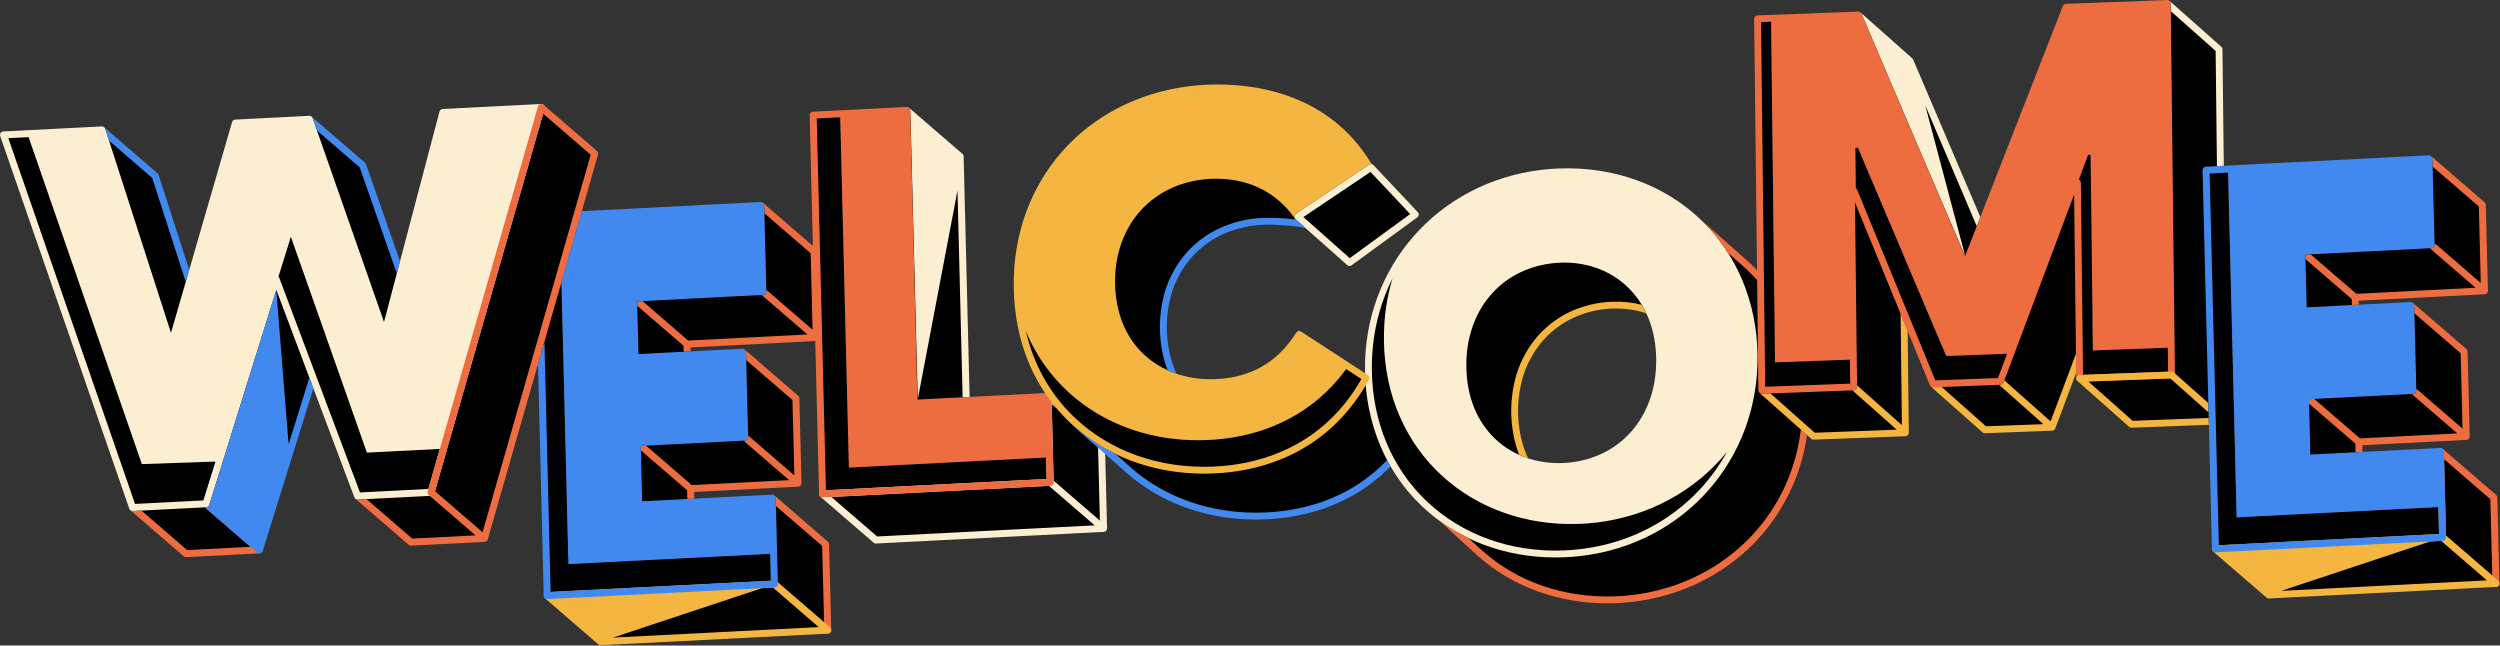 <?xml version="1.0" encoding="UTF-8"?><svg xmlns="http://www.w3.org/2000/svg" xmlns:xlink="http://www.w3.org/1999/xlink" height="120.1" preserveAspectRatio="xMidYMid meet" version="1.0" viewBox="-0.0 -0.0 465.1 120.1" width="465.1" zoomAndPan="magnify"><rect x="-0.0" y="-0.0" width="465.1" height="120.1" fill="#333333" stroke="none"/><g id="change1_1"><path d="M31.841,64.146L18.961,24.168l9.931,8.576l12.879,39.978L31.841,64.146z M81.459,70.7L67.484,30.771l-9.931-8.576 l13.974,39.929L81.459,70.7z M118.145,66.556l9.931,8.576l-0.274-11.112l24.05-1.231l-0.396-15.98l-9.931-8.576l0.396,15.98 l-24.05,1.231L118.145,66.556z M148.069,74.111l-9.931-8.576l0.394,15.78l-19.993,1.021l0.288,11.611l9.931,8.576l-0.288-11.611 l19.993-1.021L148.069,74.111z M153.595,101.254l-9.931-8.576l0.262,10.315l-38.173,1.943l-1.353-54.608l6.234-21.758l-9.931-8.576 l-0.593,0.03L81.921,83.51l-13.657,0.692l-7.625-21.648l0.641-2.057l-1.962-1.694l-5.203-14.773l-2.524,8.1l-0.241-0.208 l-10.571,33.92l-14.379,0.497L5.105,24.874L0.65,25.101l24.017,69.323l9.931,8.576l13.656-0.702l9.988-32.051l8.29,22.04 l9.931,8.576l13.657-0.692l10.513-36.697l1.173,47.333l42.263-2.151l0.032,0.028l-41.718,2.123l9.931,8.576l42.263-2.151l-0.59-0.51 L153.595,101.254z M179.976,83.595l-1.351-54.483l-9.931-8.576l1.351,54.483L179.976,83.595z M206.986,55.183 c0.026,0.216,0.042,0.438,0.073,0.65c0.031,0.21,0.083,0.405,0.119,0.61c0.054,0.305,0.111,0.608,0.177,0.904 c0.081,0.362,0.175,0.713,0.273,1.062c0.079,0.282,0.158,0.565,0.249,0.838c0.113,0.342,0.241,0.671,0.371,0.999 c0.102,0.258,0.201,0.519,0.314,0.769c0.145,0.323,0.307,0.631,0.468,0.939c0.122,0.233,0.238,0.471,0.369,0.695 c0.034,0.057,0.06,0.121,0.094,0.178c0.124,0.206,0.268,0.391,0.4,0.59c0.174,0.265,0.344,0.533,0.531,0.785 c0.178,0.24,0.371,0.463,0.56,0.69c0.198,0.239,0.393,0.481,0.603,0.707c0.046,0.05,0.086,0.107,0.133,0.156 c0.317,0.332,0.646,0.65,0.987,0.953c0.001,0.001,0.002,0.002,0.003,0.003l9.625,8.539c-0.393-0.348-0.763-0.724-1.123-1.111 c-0.21-0.226-0.404-0.468-0.602-0.706c-0.189-0.228-0.382-0.451-0.56-0.691c-0.187-0.251-0.357-0.52-0.531-0.784 c-0.167-0.254-0.34-0.503-0.495-0.77c-0.131-0.224-0.247-0.462-0.369-0.694c-0.162-0.308-0.323-0.617-0.468-0.94 c-0.112-0.25-0.211-0.511-0.314-0.769c-0.13-0.328-0.258-0.657-0.371-0.999c-0.091-0.273-0.169-0.556-0.249-0.838 c-0.098-0.349-0.192-0.701-0.273-1.064c-0.066-0.295-0.122-0.598-0.176-0.902c-0.074-0.414-0.142-0.832-0.193-1.263 c-0.022-0.185-0.045-0.369-0.063-0.557c-0.062-0.657-0.107-1.326-0.114-2.019c-0.008-0.683,0.015-1.35,0.061-2.004 c0.01-0.145,0.031-0.284,0.044-0.427c0.042-0.477,0.096-0.948,0.166-1.408c0.032-0.208,0.071-0.411,0.109-0.615 c0.077-0.422,0.161-0.839,0.262-1.246c0.032-0.132,0.063-0.266,0.098-0.397c0.14-0.525,0.297-1.039,0.474-1.537 c0.234-0.658,0.502-1.292,0.797-1.903c0.08-0.166,0.173-0.322,0.258-0.485c0.228-0.438,0.466-0.866,0.724-1.278 c0.116-0.186,0.239-0.365,0.362-0.546c0.296-0.436,0.609-0.856,0.938-1.26c0.132-0.162,0.258-0.331,0.396-0.489 c0.118-0.135,0.241-0.264,0.363-0.395c0.239-0.257,0.484-0.508,0.737-0.749c0.136-0.13,0.273-0.258,0.412-0.383 c0.263-0.236,0.535-0.462,0.811-0.682c0.136-0.108,0.269-0.22,0.408-0.325c0.363-0.273,0.737-0.531,1.121-0.776 c0.057-0.036,0.11-0.078,0.168-0.114c0.443-0.277,0.9-0.532,1.367-0.772c0.139-0.071,0.283-0.134,0.424-0.202 c0.334-0.161,0.673-0.317,1.018-0.459c0.178-0.073,0.358-0.141,0.539-0.209c0.324-0.123,0.652-0.237,0.984-0.343 c0.187-0.06,0.374-0.119,0.563-0.173c0.354-0.102,0.714-0.19,1.077-0.273c0.167-0.038,0.333-0.081,0.502-0.116 c0.532-0.107,1.07-0.2,1.616-0.266c0.599-0.073,1.207-0.122,1.82-0.144c3.615-0.134,6.872,0.59,9.689,2.065l6.326,5.612l12.241-8.93 l-8.86-9.159l-12.575,9.234l-3.328-2.952c-3.452-3.063-7.928-4.6-13.118-4.408c-0.614,0.023-1.221,0.071-1.82,0.144 c-0.546,0.067-1.084,0.159-1.616,0.266c-0.169,0.034-0.335,0.077-0.502,0.116c-0.362,0.083-0.722,0.172-1.077,0.273 c-0.189,0.054-0.376,0.113-0.563,0.173c-0.332,0.106-0.659,0.22-0.983,0.343c-0.181,0.068-0.362,0.136-0.54,0.21 c-0.345,0.142-0.683,0.298-1.017,0.459c-0.141,0.068-0.286,0.131-0.425,0.202c-0.467,0.24-0.924,0.495-1.367,0.772 c-0.058,0.036-0.113,0.078-0.171,0.115c-0.382,0.245-0.755,0.503-1.118,0.775c-0.139,0.104-0.272,0.216-0.408,0.325 c-0.179,0.143-0.364,0.279-0.538,0.428c-0.094,0.081-0.18,0.171-0.273,0.254c-0.14,0.125-0.276,0.254-0.412,0.383 c-0.253,0.242-0.497,0.492-0.737,0.749c-0.122,0.131-0.245,0.26-0.363,0.395c-0.055,0.063-0.115,0.12-0.169,0.183 c-0.082,0.096-0.147,0.207-0.227,0.305c-0.329,0.404-0.642,0.824-0.938,1.26c-0.069,0.101-0.151,0.19-0.218,0.293 c-0.052,0.08-0.092,0.171-0.143,0.253c-0.258,0.412-0.497,0.841-0.725,1.279c-0.066,0.126-0.146,0.24-0.209,0.369 c-0.018,0.036-0.03,0.077-0.048,0.114c-0.295,0.612-0.563,1.245-0.797,1.904c-0.008,0.023-0.02,0.044-0.028,0.068 c-0.167,0.476-0.312,0.969-0.446,1.469c-0.035,0.131-0.066,0.265-0.099,0.398c-0.048,0.195-0.102,0.386-0.145,0.584 c-0.046,0.216-0.077,0.441-0.117,0.661c-0.037,0.204-0.077,0.407-0.109,0.614c-0.07,0.46-0.123,0.93-0.166,1.406 c-0.013,0.145-0.034,0.284-0.044,0.431c-0.002,0.032-0.007,0.062-0.01,0.094c-0.041,0.623-0.059,1.26-0.052,1.909 c0.008,0.693,0.052,1.362,0.114,2.019C206.942,54.813,206.964,54.998,206.986,55.183z M272.336,70.768 c0.025,0.213,0.041,0.432,0.072,0.641c0.031,0.211,0.083,0.408,0.12,0.615c0.056,0.318,0.115,0.633,0.184,0.941 c0.08,0.358,0.173,0.707,0.27,1.054c0.083,0.297,0.167,0.593,0.262,0.881c0.112,0.338,0.238,0.664,0.366,0.989 c0.109,0.275,0.215,0.551,0.335,0.818c0.142,0.317,0.3,0.62,0.458,0.923c0.131,0.252,0.259,0.508,0.401,0.751 c0.042,0.072,0.076,0.152,0.119,0.223c0.124,0.206,0.269,0.392,0.401,0.591c0.167,0.253,0.331,0.51,0.51,0.752 c0.188,0.254,0.391,0.493,0.592,0.734c0.191,0.229,0.377,0.462,0.579,0.679c0.049,0.053,0.092,0.114,0.141,0.166 c0.321,0.338,0.656,0.661,1.002,0.968l9.625,8.539c-0.401-0.355-0.778-0.739-1.144-1.135c-0.201-0.217-0.388-0.45-0.578-0.678 c-0.201-0.242-0.404-0.48-0.593-0.735c-0.179-0.242-0.343-0.498-0.51-0.751c-0.177-0.268-0.357-0.534-0.521-0.815 c-0.141-0.242-0.269-0.497-0.4-0.749c-0.158-0.304-0.316-0.608-0.459-0.925c-0.119-0.266-0.226-0.542-0.334-0.816 c-0.128-0.325-0.254-0.652-0.366-0.99c-0.095-0.288-0.179-0.584-0.262-0.881c-0.097-0.347-0.19-0.696-0.271-1.055 c-0.069-0.308-0.128-0.623-0.184-0.939c-0.073-0.414-0.142-0.831-0.193-1.259c-0.022-0.183-0.044-0.366-0.062-0.552 c-0.062-0.659-0.107-1.328-0.114-2.019c-0.008-0.676,0.013-1.338,0.058-1.988c0.009-0.128,0.028-0.251,0.039-0.378 c0.042-0.488,0.094-0.97,0.165-1.442c0.031-0.207,0.071-0.409,0.108-0.613c0.073-0.405,0.151-0.807,0.245-1.199 c0.035-0.148,0.071-0.296,0.109-0.442c0.133-0.51,0.28-1.011,0.448-1.498c0.009-0.026,0.016-0.053,0.025-0.079 c0.013-0.038,0.031-0.074,0.045-0.112c0.225-0.628,0.482-1.233,0.762-1.82c0.093-0.195,0.195-0.381,0.294-0.571 c0.22-0.424,0.453-0.838,0.702-1.238c0.115-0.186,0.231-0.371,0.352-0.551c0.34-0.507,0.701-0.995,1.086-1.459 c0.06-0.073,0.113-0.152,0.174-0.223c0.07-0.081,0.146-0.156,0.217-0.236c0.274-0.309,0.556-0.609,0.849-0.897 c0.127-0.124,0.258-0.242,0.388-0.362c0.255-0.236,0.516-0.465,0.784-0.685c0.14-0.115,0.28-0.228,0.423-0.338 c0.287-0.221,0.581-0.431,0.881-0.634c0.128-0.087,0.253-0.178,0.383-0.261c0.431-0.276,0.871-0.538,1.326-0.777 c0.044-0.023,0.09-0.042,0.133-0.064c0.414-0.214,0.838-0.411,1.27-0.594c0.154-0.065,0.311-0.123,0.467-0.184 c0.334-0.131,0.671-0.253,1.014-0.365c0.176-0.057,0.352-0.112,0.53-0.165c0.351-0.103,0.707-0.194,1.067-0.278 c0.162-0.038,0.323-0.08,0.487-0.113c0.521-0.107,1.049-0.199,1.586-0.265c0.563-0.069,1.135-0.114,1.713-0.136 c4.799-0.181,9.179,1.349,12.467,4.266l-9.625-8.539c-3.289-2.918-7.668-4.447-12.467-4.266c-0.578,0.022-1.15,0.067-1.713,0.136 c-0.537,0.065-1.064,0.158-1.586,0.265c-0.164,0.034-0.324,0.076-0.487,0.113c-0.36,0.084-0.716,0.175-1.067,0.278 c-0.178,0.052-0.354,0.107-0.53,0.165c-0.344,0.112-0.681,0.235-1.016,0.366c-0.155,0.061-0.312,0.118-0.466,0.183 c-0.433,0.183-0.857,0.381-1.272,0.595c-0.043,0.022-0.088,0.041-0.131,0.063c-0.454,0.239-0.895,0.501-1.326,0.777 c-0.13,0.084-0.255,0.174-0.383,0.261c-0.3,0.203-0.595,0.413-0.881,0.634c-0.143,0.11-0.283,0.223-0.423,0.338 c-0.114,0.094-0.235,0.181-0.347,0.278c-0.15,0.13-0.291,0.273-0.437,0.408c-0.13,0.12-0.261,0.237-0.387,0.361 c-0.294,0.288-0.577,0.59-0.851,0.899c-0.07,0.079-0.146,0.153-0.215,0.234c-0.014,0.017-0.03,0.031-0.044,0.048 c-0.047,0.056-0.085,0.121-0.131,0.177c-0.384,0.464-0.745,0.951-1.085,1.458c-0.052,0.078-0.116,0.145-0.167,0.224 c-0.068,0.104-0.12,0.221-0.185,0.327c-0.248,0.4-0.482,0.813-0.702,1.238c-0.065,0.126-0.146,0.24-0.208,0.368 c-0.032,0.065-0.054,0.138-0.086,0.204c-0.279,0.586-0.536,1.188-0.76,1.815c-0.012,0.033-0.029,0.063-0.041,0.097 c-0.002,0.006-0.004,0.013-0.006,0.019c-0.008,0.024-0.015,0.05-0.023,0.074c-0.169,0.487-0.315,0.99-0.449,1.501 c-0.038,0.146-0.074,0.294-0.11,0.442c-0.037,0.154-0.08,0.304-0.114,0.46c-0.052,0.241-0.086,0.492-0.13,0.737 c-0.037,0.205-0.077,0.408-0.109,0.616c-0.07,0.47-0.123,0.95-0.164,1.435c-0.011,0.129-0.03,0.254-0.039,0.385 c-0.002,0.022-0.005,0.042-0.007,0.064c-0.042,0.628-0.06,1.269-0.052,1.922c0.008,0.691,0.052,1.359,0.114,2.018 C272.291,70.4,272.314,70.584,272.336,70.768z M375.209,57.923l-19.866-46.584L345.718,2.8l19.866,46.584L375.209,57.923z M428.498,57.863l9.931,8.576l-0.274-11.112l24.05-1.231l-0.396-15.98l-9.931-8.576l0.396,15.98l-24.05,1.231L428.498,57.863z M458.421,65.418l-9.931-8.576l0.394,15.78l-19.993,1.021l0.288,11.611l9.931,8.576l-0.288-11.611l19.993-1.021L458.421,65.418z M464.34,108.03l-0.392-15.469l-9.931-8.576l0.405,15.978l0.032,0.028l-41.718,2.123l9.931,8.576l42.263-2.151L464.34,108.03z M454.278,94.301l0.144,5.663l-42.263,2.151l-0.588-23.741l-15.044,0.56l-9.625-8.539l17.09-0.636v0l-17.09,0.636l-0.051-4.446 l-5.08,13.542l-12.522,0.47l-9.625-8.539l-5.391-12.653l0.25,21.751l-17.09,0.636l-1.525-1.353 c-0.029,0.254-0.045,0.513-0.079,0.765c-0.022,0.165-0.05,0.328-0.074,0.492c-0.107,0.716-0.231,1.424-0.376,2.121 c-0.018,0.086-0.028,0.176-0.046,0.262c-0.008,0.038-0.02,0.075-0.028,0.113c-0.147,0.672-0.312,1.335-0.494,1.989 c-0.043,0.155-0.093,0.306-0.138,0.46c-0.148,0.506-0.306,1.007-0.475,1.502c-0.034,0.099-0.06,0.202-0.095,0.301 c-0.038,0.108-0.084,0.212-0.123,0.32c-0.154,0.425-0.317,0.845-0.485,1.262c-0.075,0.184-0.147,0.37-0.224,0.553 c-0.25,0.587-0.51,1.167-0.789,1.734c0,0.001-0.001,0.002-0.001,0.003c-0.004,0.007-0.008,0.015-0.012,0.022 c-0.277,0.564-0.573,1.115-0.878,1.66c-0.097,0.172-0.198,0.341-0.297,0.511c-0.224,0.384-0.454,0.764-0.692,1.138 c-0.061,0.096-0.115,0.197-0.177,0.292c-0.051,0.078-0.108,0.151-0.159,0.229c-0.325,0.491-0.66,0.974-1.007,1.447 c-0.052,0.071-0.101,0.145-0.154,0.216c-0.4,0.535-0.817,1.054-1.246,1.563c-0.042,0.05-0.079,0.103-0.122,0.153 c-0.057,0.068-0.122,0.128-0.18,0.195c-0.536,0.62-1.086,1.227-1.663,1.807c-0.003,0.003-0.005,0.005-0.007,0.008 c-0.578,0.582-1.183,1.136-1.8,1.676c-0.066,0.058-0.127,0.122-0.193,0.18c-0.044,0.037-0.091,0.07-0.135,0.107 c-0.591,0.504-1.198,0.988-1.821,1.453c-0.123,0.091-0.247,0.18-0.371,0.27c-0.651,0.473-1.313,0.931-1.997,1.361 c-0.011,0.007-0.022,0.013-0.033,0.019c-0.678,0.425-1.375,0.821-2.082,1.202c-0.132,0.071-0.262,0.143-0.395,0.213 c-0.695,0.363-1.403,0.705-2.123,1.025c-0.14,0.062-0.282,0.121-0.423,0.182c-0.752,0.323-1.513,0.63-2.29,0.904 c-0.006,0.002-0.013,0.004-0.02,0.006c-0.772,0.272-1.56,0.513-2.355,0.736c-0.149,0.042-0.297,0.085-0.446,0.125 c-0.775,0.208-1.56,0.392-2.354,0.552c-0.153,0.031-0.308,0.058-0.462,0.087c-0.829,0.156-1.664,0.296-2.51,0.399 c-1.093,0.133-2.198,0.222-3.317,0.264c-9.698,0.364-18.593-2.795-25.154-8.616l-7.104-6.496c-4.031-2.882-7.38-6.646-9.78-11.139 c-0.32,0.361-0.641,0.719-0.971,1.057c-0.197,0.202-0.398,0.392-0.598,0.586c-0.345,0.335-0.692,0.662-1.046,0.975 c-0.097,0.086-0.19,0.185-0.288,0.269c-0.106,0.091-0.217,0.167-0.323,0.256c-0.456,0.383-0.919,0.748-1.388,1.098 c-0.169,0.126-0.335,0.258-0.505,0.379c-0.63,0.45-1.268,0.875-1.916,1.268c-0.113,0.068-0.228,0.128-0.342,0.195 c-0.546,0.322-1.097,0.625-1.653,0.909c-0.209,0.107-0.42,0.209-0.63,0.31c-0.494,0.238-0.99,0.462-1.49,0.673 c-0.193,0.082-0.385,0.167-0.579,0.245c-0.677,0.271-1.358,0.522-2.042,0.745c-0.072,0.024-0.145,0.042-0.218,0.065 c-0.618,0.197-1.237,0.373-1.858,0.534c-0.214,0.055-0.428,0.105-0.642,0.157c-0.504,0.12-1.007,0.23-1.51,0.328 c-0.206,0.04-0.412,0.083-0.619,0.119c-0.686,0.122-1.371,0.23-2.052,0.313c-1.136,0.139-2.262,0.226-3.371,0.267 c-9.706,0.366-18.683-2.714-25.287-8.573l-4.406-3.909l0.362,14.61l-42.352,2.163l-9.931-8.576l-1.747-70.462l5.024-0.257 l1.632,65.811l37.328-1.906l0.115,4.652l-0.396-15.98l2.076,1.793c-3.918-4.667-6.593-10.578-7.487-17.527 c4.498,15.475,18.653,24.464,34.846,23.853c1.109-0.042,2.235-0.129,3.371-0.267c8.194-1,16.862-4.702,23.032-13.448l3.309,2.155 c-0.085,0.155-0.178,0.295-0.264,0.447l0.845,0.75c-0.068-0.872-0.118-1.752-0.128-2.651c-0.087-7.688,1.99-14.56,5.61-20.235 c-1.802,4.412-2.782,9.336-2.722,14.652c0.052,4.635,0.883,8.918,2.355,12.772l3.372,2.991c-0.347,0.63-0.713,1.223-1.082,1.81 c6.263,10.809,18.195,17.122,31.685,16.616c1.118-0.042,2.224-0.13,3.317-0.264c11.093-1.354,20.744-7.34,26.496-16.362 c-4.948,12.11-16.138,20.328-29.384,21.944c-1.093,0.133-2.198,0.222-3.317,0.264c-1.524,0.057-3.025,0.017-4.503-0.096 c1.559,0.176,3.125,0.254,4.684,0.195c1.118-0.042,2.224-0.13,3.317-0.264c0.846-0.103,1.682-0.242,2.51-0.399 c0.154-0.029,0.308-0.056,0.462-0.087c0.794-0.16,1.579-0.344,2.355-0.552c0.149-0.04,0.297-0.083,0.445-0.125 c0.795-0.223,1.583-0.464,2.355-0.736c0.006-0.002,0.013-0.004,0.02-0.006c0.777-0.275,1.538-0.582,2.29-0.905 c0.141-0.06,0.282-0.119,0.422-0.181c0.721-0.32,1.429-0.662,2.124-1.025c0.133-0.069,0.263-0.142,0.395-0.213 c0.706-0.38,1.402-0.776,2.079-1.2c0.012-0.008,0.025-0.014,0.036-0.022c0.683-0.429,1.345-0.888,1.996-1.36 c0.124-0.09,0.248-0.178,0.371-0.27c0.623-0.465,1.231-0.949,1.821-1.453c0.111-0.094,0.219-0.192,0.328-0.287 c0.617-0.54,1.222-1.094,1.801-1.676c0.002-0.002,0.005-0.005,0.007-0.008c0.577-0.58,1.127-1.187,1.663-1.807 c0.1-0.116,0.203-0.23,0.301-0.348c0.429-0.509,0.846-1.029,1.246-1.564c0.052-0.07,0.1-0.143,0.152-0.213 c0.349-0.474,0.684-0.958,1.01-1.45c0.113-0.172,0.225-0.345,0.335-0.518c0.238-0.375,0.469-0.756,0.693-1.141 c0.099-0.169,0.2-0.337,0.296-0.509c0.306-0.546,0.602-1.099,0.88-1.664c0.003-0.007,0.007-0.013,0.011-0.02 c0.279-0.568,0.539-1.148,0.789-1.735c0.077-0.182,0.149-0.367,0.223-0.55c0.169-0.417,0.332-0.838,0.487-1.265 c0.074-0.205,0.147-0.411,0.217-0.618c0.169-0.496,0.327-0.998,0.476-1.506c0.045-0.153,0.094-0.303,0.137-0.457 c0.183-0.655,0.348-1.319,0.495-1.991c0.027-0.123,0.048-0.248,0.074-0.371c0.145-0.698,0.27-1.407,0.377-2.124 c0.024-0.164,0.052-0.327,0.074-0.492c0.108-0.797,0.192-1.606,0.25-2.424c0.025-0.351,0.044-0.704,0.06-1.058 c0.008-0.184,0.02-0.366,0.026-0.551c0.018-0.574,0.026-1.152,0.019-1.735c-0.009-0.825-0.052-1.635-0.109-2.437 c-0.017-0.23-0.038-0.457-0.059-0.685c-0.055-0.612-0.124-1.218-0.207-1.816c-0.031-0.221-0.056-0.444-0.091-0.663 c-0.041-0.266-0.09-0.527-0.137-0.79c-0.06-0.338-0.122-0.676-0.191-1.009c-0.055-0.264-0.115-0.524-0.175-0.784 c-0.075-0.325-0.152-0.648-0.235-0.968c-0.068-0.259-0.139-0.516-0.212-0.772c-0.09-0.315-0.182-0.627-0.28-0.937 c-0.079-0.251-0.161-0.5-0.246-0.748c-0.104-0.306-0.213-0.61-0.325-0.911c-0.091-0.243-0.183-0.486-0.279-0.726 c-0.119-0.297-0.243-0.59-0.369-0.882c-0.102-0.235-0.204-0.47-0.31-0.702c-0.134-0.29-0.273-0.576-0.414-0.86 c-0.111-0.224-0.22-0.448-0.336-0.668c-0.15-0.287-0.308-0.568-0.466-0.849c-0.118-0.209-0.233-0.421-0.355-0.627 c-0.138-0.233-0.284-0.46-0.427-0.689c-0.172-0.275-0.344-0.552-0.523-0.821c-0.149-0.223-0.305-0.441-0.459-0.66 c-0.183-0.26-0.367-0.521-0.557-0.775c-0.162-0.217-0.33-0.428-0.498-0.64c-0.194-0.246-0.389-0.491-0.59-0.731 c-0.174-0.208-0.353-0.41-0.531-0.613c-0.206-0.234-0.413-0.466-0.625-0.693c-0.141-0.151-0.285-0.298-0.429-0.445 c-0.564-0.581-1.141-1.148-1.745-1.684l9.625,8.539c0.605,0.536,1.182,1.103,1.746,1.684c0.068,0.07,0.143,0.132,0.21,0.203 c0.075,0.078,0.144,0.163,0.218,0.242c0.134,0.143,0.264,0.291,0.394,0.437l-0.55-48.28l2.513-0.094L330.079,55 c0.106,0.151,0.214,0.301,0.317,0.455c0.179,0.268,0.35,0.544,0.522,0.818c0.109,0.174,0.226,0.343,0.332,0.52 c0.033,0.056,0.063,0.114,0.096,0.17c0.122,0.206,0.237,0.417,0.355,0.627c0.158,0.281,0.316,0.562,0.466,0.849 c0.115,0.22,0.224,0.443,0.335,0.666c0.142,0.286,0.282,0.572,0.416,0.864c0.106,0.231,0.208,0.465,0.309,0.7 c0.127,0.292,0.25,0.586,0.369,0.883c0.096,0.24,0.188,0.483,0.279,0.726c0.112,0.301,0.221,0.604,0.325,0.911 c0.084,0.248,0.167,0.497,0.246,0.748c0.098,0.31,0.191,0.623,0.281,0.938c0.073,0.255,0.144,0.51,0.211,0.768 c0.084,0.322,0.161,0.647,0.237,0.974c0.047,0.203,0.092,0.406,0.137,0.611l9.487-0.353l-0.36-31.302l0.488-0.02l0.33,0.293 l-0.096-8.358l0.488-0.02l5.929,13.986l2.974,2.639l-0.488,0.02l0.038,3.296l7.976,18.815l12.01-0.451l-1.943,5.179l13.86-36.944 l0.478-0.019l0.025,0.022l1.951-5.201l0.478-0.019l0.086,7.451l7.085,6.286l-0.478,0.019l-6.34,16.899l0.066,5.751l14.577-0.542 l-0.729-64.011l9.625,8.539l0.254,22.343l1.416-0.072l1.605,64.79L454.278,94.301z M235.575,85.747 c-2.207,0.7-4.437,1.168-6.633,1.436c-1.136,0.139-2.262,0.226-3.371,0.267c-7.671,0.289-14.879-1.582-20.826-5.27l0.166,0.144 l0.012,0.496c5.802,3.389,12.735,5.094,20.089,4.817c1.109-0.042,2.235-0.129,3.371-0.267c0.681-0.083,1.367-0.192,2.053-0.313 c0.205-0.036,0.41-0.079,0.615-0.119c0.504-0.098,1.008-0.207,1.513-0.328c0.214-0.051,0.428-0.101,0.642-0.157 c0.62-0.16,1.24-0.337,1.858-0.534c0.072-0.023,0.145-0.042,0.218-0.065C235.381,85.822,235.478,85.78,235.575,85.747z"/></g><g id="change2_1"><path d="M100.668,19.345l-18.311,0.934c-0.282,0.014-0.523,0.209-0.595,0.483L71.439,59.906L58.167,21.981 c-0.095-0.273-0.351-0.462-0.647-0.435l-13.756,0.705c-0.277,0.014-0.513,0.202-0.591,0.468L31.808,61.925L19.579,23.969 c-0.091-0.28-0.367-0.488-0.652-0.45L0.617,24.452c-0.204,0.01-0.391,0.116-0.505,0.285c-0.114,0.17-0.142,0.383-0.076,0.577 l24.016,69.322c0.091,0.263,0.339,0.437,0.614,0.437c0.011,0,0.022,0,0.033-0.001l13.657-0.701c0.272-0.013,0.506-0.195,0.587-0.456 l12.463-39.994l14.517,38.594c0.1,0.266,0.353,0.459,0.642,0.42l13.657-0.692c0.277-0.014,0.515-0.202,0.591-0.47l20.513-71.601 c0.059-0.202,0.015-0.418-0.115-0.583C101.079,19.426,100.883,19.336,100.668,19.345z M37.837,93.097L25.121,93.75L1.547,25.706 l3.779-0.192l21.073,60.824l13.692-0.474L37.837,93.097z M79.691,90.97l-12.718,0.645L51.957,51.693 c-0.034-0.091-0.092-0.166-0.159-0.231l2.316-7.433l14.149,40.172l13.563-0.687L79.691,90.97z M204.27,82.656l0.352,14.196 l-8.602-7.428l-0.353-14.225l0.913,0.788c-0.732-0.867-1.416-1.767-2.051-2.701c-0.127,0.124-0.202,0.295-0.198,0.479l0.38,15.347 l-41.72,2.13c-0.265,0.013-0.495,0.187-0.581,0.438c-0.087,0.252-0.011,0.529,0.19,0.703l9.931,8.576 c0.118,0.102,0.269,0.158,0.424,0.158c0.011,0,0.022,0,0.033-0.001l42.353-2.163c0.08-0.004,0.154-0.026,0.224-0.057 c0.007-0.003,0.014-0.001,0.02-0.005c0.02-0.009,0.036-0.025,0.054-0.036c0.027-0.016,0.054-0.032,0.078-0.052 c0.026-0.021,0.048-0.046,0.07-0.071c0.019-0.022,0.039-0.042,0.056-0.067c0.02-0.03,0.034-0.062,0.049-0.095 c0.009-0.019,0.022-0.035,0.029-0.056c0.002-0.006,0.002-0.013,0.004-0.02c0.01-0.033,0.014-0.068,0.019-0.103 c0.004-0.029,0.01-0.057,0.011-0.086c0-0.006,0.002-0.012,0.002-0.018l-0.368-14.847C205.144,83.187,204.703,82.927,204.27,82.656z M163.183,99.803l-8.508-7.346l40.475-2.066l4,3.454l4.507,3.892L163.183,99.803z M263.943,39.973 c0.017-0.182-0.045-0.363-0.171-0.495l-8.247-8.757c-0.213-0.227-0.559-0.267-0.82-0.093l-13.619,9.148 c-0.164,0.11-0.267,0.29-0.28,0.487c-0.013,0.196,0.065,0.388,0.212,0.519l9.625,8.54c0.12,0.106,0.272,0.161,0.423,0.161 c0.131,0,0.264-0.04,0.376-0.122l12.241-8.931C263.832,40.322,263.926,40.156,263.943,39.973z M251.107,48.028l-8.626-7.652 l12.488-8.387l7.381,7.837L251.107,48.028z M169.135,20.06c-0.012-0.011-0.029-0.016-0.043-0.027 c0.008,0.006,0.018,0.005,0.026,0.012l9.931,8.575c0.139,0.12,0.221,0.293,0.225,0.476l0.005,0.193l0.019,0.016l-0.016,0.086 l1.102,44.451l-1.299,0.066l-0.954-38.469l-7.388,38.841L169.4,22.005l-0.02-0.018l-0.036-1.467 C169.339,20.346,169.264,20.179,169.135,20.06z M290.08,31.342c-1.139,0.042-2.285,0.133-3.405,0.27 c-19.184,2.342-32.949,18.007-32.732,37.247c0.113,9.924,3.852,18.892,10.529,25.251c6.532,6.221,15.331,9.598,24.92,9.598 c0.511,0,1.027-0.01,1.543-0.029c1.123-0.042,2.256-0.132,3.369-0.269c19.156-2.337,32.895-18.006,32.669-37.257 c-0.113-9.929-3.855-18.901-10.536-25.263C309.573,34.352,300.233,30.972,290.08,31.342z M288.653,48.998 c0.543-0.066,1.101-0.11,1.66-0.132c0.245-0.009,0.487-0.013,0.731-0.013c4.508,0,8.642,1.583,11.702,4.5 c3.456,3.293,5.314,7.951,5.374,13.47c0.121,10.312-6.225,18.024-15.792,19.191c-0.531,0.065-1.078,0.108-1.626,0.129 c-4.842,0.179-9.302-1.418-12.542-4.504c-3.449-3.285-5.303-7.936-5.364-13.451C272.676,57.882,279.048,50.17,288.653,48.998z M321.311,84.026c-5.339,9.75-15.143,16.652-27.16,18.118c-1.078,0.131-2.176,0.219-3.264,0.261 c-9.844,0.366-18.905-2.906-25.535-9.219c-6.426-6.12-10.025-14.764-10.133-24.342c-0.071-6.237,1.308-12.022,3.855-17.063 c-1.08,3.563-1.651,7.409-1.605,11.488c0.239,21.124,16.625,34.928,36.33,34.189c1.118-0.042,2.224-0.13,3.317-0.264 C306.841,96.007,315.457,91.258,321.311,84.026z M355.929,11.09L368.42,40.38l-0.663,1.695l-9.593-22.494l7.432,28.019l-0.018,0.046 l-8.431-19.672l8.411,19.722l0,0L346.304,2.55c-0.039-0.092-0.103-0.17-0.176-0.236c0.004,0.003,0.009,0.005,0.013,0.008l9.625,8.54 C355.836,10.925,355.892,11.003,355.929,11.09z M413.713,30.843l-1.275,0.065l-0.244-21.436l-8.337-7.397l-0.016-1.439 c-0.002-0.172-0.074-0.336-0.198-0.455c-0.011-0.011-0.028-0.016-0.04-0.026c0.007,0.006,0.017,0.005,0.024,0.011l9.626,8.54 c0.134,0.119,0.212,0.29,0.214,0.47L413.713,30.843z" fill="#FCEFD1"/></g><g id="change3_1"><path d="M39.07,93.509l-0.127,0.406c-0.081,0.261-0.315,0.443-0.587,0.456L24.7,95.072 c-0.011,0.001-0.022,0.001-0.033,0.001c-0.182,0-0.346-0.081-0.467-0.207c0.015,0.016,0.026,0.035,0.043,0.05l9.931,8.576 c0.118,0.102,0.269,0.158,0.424,0.158c0.011,0,0.022,0,0.033-0.001l13.657-0.702c0.265-0.013,0.495-0.187,0.581-0.438 c0.087-0.252,0.011-0.53-0.19-0.703L39.07,93.509z M34.825,102.337l-8.508-7.347l11.779-0.604l8.508,7.346L34.825,102.337z M66.096,92.766c0.013,0.012,0.025,0.026,0.039,0.037l-0.028-0.024C66.103,92.776,66.1,92.77,66.096,92.766z M194.425,73.126 l-23.747,1.21l-1.335-53.815c-0.004-0.175-0.08-0.342-0.208-0.461c-0.128-0.119-0.305-0.194-0.475-0.172l-17.417,0.891 c-0.352,0.017-0.625,0.312-0.616,0.665l0.603,24.31l-9.28-8.014c-0.007-0.006-0.018-0.006-0.026-0.012 c0.013,0.011,0.03,0.015,0.043,0.027c0.129,0.119,0.204,0.286,0.208,0.461l0.396,15.98c0.009,0.353-0.265,0.648-0.616,0.665 l-21.917,1.122l21.656-1.108l8.508,7.347l-22.173,1.134l-8.508-7.346l-0.985,0.05l0.18,7.281l-0.159-6.446l8.602,7.428l0.028,1.12 l1.299-0.066l-0.018-0.741l23.201-1.187l0.706,28.458c0.004,0.175,0.079,0.342,0.208,0.461c0.12,0.111,0.278,0.173,0.442,0.173 c0.011,0,0.022,0,0.033-0.001l42.352-2.162c0.352-0.017,0.625-0.312,0.616-0.665l-0.369-14.867 C195.227,74.285,194.818,73.711,194.425,73.126z M150.704,60.937l-8.139-7.029l-0.353-14.225l8.602,7.429l0.353,14.225 L150.704,60.937z M153.658,91.207l-1.715-69.163l4.375-0.224l1.615,65.161l36.678-1.873l0.099,4.003L153.658,91.207z M154.02,100.762l-9.931-8.576c-0.007-0.006-0.018-0.006-0.026-0.012c0.013,0.011,0.031,0.015,0.043,0.027 c0.128,0.119,0.204,0.285,0.208,0.461l0.405,15.979c0.009,0.352-0.265,0.648-0.616,0.665l-0.261,0.013l9.734,8.406 c0.12,0.104,0.272,0.158,0.424,0.158c0.094,0,0.189-0.02,0.278-0.063c0.232-0.109,0.378-0.347,0.372-0.603l-0.405-15.979 C154.24,101.054,154.159,100.883,154.02,100.762z M144.712,108.353l-0.361-14.223l8.601,7.428l0.361,14.223L144.712,108.353z M148.496,90.539c0.08-0.004,0.154-0.026,0.224-0.057c0.007-0.003,0.014-0.001,0.02-0.005c0.02-0.009,0.036-0.025,0.054-0.036 c0.027-0.016,0.054-0.032,0.078-0.052c0.026-0.021,0.047-0.046,0.07-0.071c0.019-0.022,0.039-0.042,0.056-0.067 c0.02-0.03,0.034-0.062,0.049-0.094c0.009-0.019,0.022-0.036,0.029-0.056c0.002-0.006,0.002-0.013,0.004-0.02 c0.01-0.033,0.014-0.068,0.019-0.103c0.004-0.029,0.01-0.057,0.011-0.086c0-0.006,0.002-0.012,0.002-0.018l-0.394-15.78 c-0.005-0.183-0.086-0.356-0.225-0.476l-9.931-8.576c-0.007-0.006-0.018-0.005-0.025-0.011c0.013,0.01,0.03,0.015,0.042,0.026 c0.128,0.119,0.204,0.285,0.208,0.461l0.037,1.467l8.602,7.429l0.351,14.024l-1.182-1.021l-7.42-6.408l-0.103-4.137l0.111,4.425 c0.009,0.353-0.265,0.648-0.616,0.665l-19.36,0.989l0.021,0.835l8.602,7.428l0.04,1.619l1.299-0.066l-0.031-1.241L148.496,90.539z M124.503,86.627l-4.313-3.724l18.114-0.926l4.345,3.751l4.163,3.595l-18.114,0.925L124.503,86.627z M335.023,79.906l1.157,1.027 l-0.018,0.119c-0.109,0.729-0.235,1.449-0.384,2.158c-0.025,0.153-0.035,0.212-0.047,0.271l-0.02,0.041l-0.008,0.069 c-0.15,0.684-0.317,1.359-0.504,2.024l-0.139,0.47c-0.151,0.513-0.311,1.024-0.483,1.527l-0.222,0.634 c-0.156,0.432-0.321,0.858-0.493,1.282l-0.068,0.168c-0.053,0.133-0.106,0.266-0.162,0.396c-0.254,0.596-0.519,1.186-0.801,1.764 c-0.297,0.6-0.597,1.162-0.908,1.716l-0.302,0.52c-0.228,0.392-0.462,0.778-0.704,1.159l-0.344,0.531 c-0.33,0.5-0.671,0.992-1.026,1.473l-0.153,0.215c-0.411,0.55-0.837,1.078-1.272,1.597l-0.242,0.284 c-0.661,0.761-1.211,1.359-1.745,1.897c-0.007,0.008-0.014,0.015-0.021,0.022c-0.531,0.534-1.13,1.091-1.832,1.705l-0.196,0.182 c-0.008,0.007-0.084,0.069-0.092,0.075c-0.645,0.547-1.268,1.044-1.9,1.515l-0.378,0.275c-0.738,0.536-1.402,0.988-2.031,1.384 c-0.666,0.415-1.358,0.815-2.151,1.243l-0.403,0.217c-0.7,0.366-1.427,0.717-2.158,1.042l-0.435,0.186 c-0.853,0.367-1.615,0.668-2.325,0.919c-0.732,0.258-1.515,0.502-2.413,0.755l-0.457,0.128c-0.781,0.209-1.586,0.398-2.392,0.56 l-0.468,0.09c-0.97,0.182-1.78,0.31-2.552,0.404c-1.118,0.136-2.251,0.226-3.371,0.268c-0.51,0.019-1.021,0.029-1.528,0.029 c-9.141,0-17.639-3.097-24.072-8.804l-7.249-6.628c1.728,1.275,3.571,2.382,5.513,3.312l2.59,2.367 c6.535,5.799,15.313,8.795,24.698,8.45c1.084-0.04,2.182-0.127,3.265-0.26c0.744-0.091,1.529-0.215,2.47-0.392l0.452-0.086 c0.78-0.157,1.559-0.34,2.316-0.543l0.439-0.123c0.874-0.246,1.631-0.482,2.317-0.724c0.701-0.248,1.438-0.539,2.269-0.895 l0.419-0.18c0.703-0.312,1.406-0.652,2.084-1.006l0.39-0.209c0.766-0.413,1.435-0.8,2.043-1.181 c0.637-0.398,1.278-0.836,1.993-1.355l0.363-0.264c0.611-0.456,1.214-0.936,1.792-1.428c0.007-0.006,0.082-0.067,0.089-0.072 l0.231-0.21c0.675-0.59,1.249-1.124,1.756-1.633c0.006-0.007,0.013-0.014,0.02-0.021c0.516-0.519,1.051-1.099,1.633-1.773 l0.108-0.118l0.043-0.082l0.067-0.046l0.076-0.095c0.422-0.501,0.832-1.012,1.225-1.536l0.149-0.209 c0.345-0.468,0.673-0.942,0.991-1.424l0.332-0.513c0.231-0.364,0.457-0.738,0.677-1.116l0.291-0.5c0.3-0.536,0.59-1.077,0.863-1.631 c0.286-0.58,0.542-1.15,0.787-1.727l0.219-0.542c0.166-0.409,0.325-0.822,0.477-1.239l0.213-0.607 c0.167-0.489,0.321-0.981,0.468-1.479l0.134-0.453c0.18-0.643,0.342-1.293,0.487-1.953c0-0.001,0.027-0.115,0.027-0.116l0.045-0.255 c0.142-0.683,0.265-1.379,0.37-2.083l0.073-0.483C334.995,80.227,335.007,80.065,335.023,79.906z M437.512,55.631l0.028,1.12 l1.299-0.066l-0.018-0.741l23.418-1.199c0.078-0.004,0.152-0.026,0.221-0.055c0.008-0.003,0.016-0.002,0.023-0.005 c0.023-0.011,0.041-0.028,0.062-0.041c0.024-0.015,0.048-0.029,0.07-0.046c0.028-0.023,0.051-0.049,0.074-0.075 c0.018-0.021,0.037-0.04,0.052-0.063c0.021-0.031,0.036-0.064,0.051-0.097c0.008-0.019,0.021-0.034,0.028-0.054 c0.002-0.006,0.002-0.013,0.004-0.019c0.01-0.034,0.014-0.069,0.019-0.104c0.004-0.029,0.01-0.057,0.011-0.086 c0-0.006,0.002-0.012,0.002-0.018l-0.395-15.98c-0.004-0.183-0.086-0.356-0.225-0.476l-9.931-8.575 c-0.008-0.007-0.018-0.006-0.026-0.012c0.013,0.011,0.031,0.016,0.043,0.027c0.129,0.119,0.204,0.286,0.208,0.461l0.396,15.98 c0.009,0.353-0.265,0.648-0.616,0.665l-19.66,1.006l19.399-0.992l8.507,7.346l-22.172,1.135l-8.508-7.347l-0.985,0.05l0.176,7.117 l-0.155-6.283L437.512,55.631z M452.917,45.216l-0.353-14.225l8.602,7.428l0.352,14.225l-0.127-0.11L452.917,45.216z M458.848,81.847c0.08-0.004,0.154-0.026,0.224-0.057c0.007-0.003,0.014-0.001,0.02-0.005c0.02-0.009,0.036-0.025,0.054-0.036 c0.027-0.016,0.054-0.032,0.078-0.052c0.026-0.021,0.047-0.046,0.07-0.071c0.019-0.022,0.039-0.042,0.056-0.067 c0.02-0.03,0.034-0.062,0.049-0.094c0.009-0.019,0.022-0.036,0.029-0.056c0.002-0.006,0.002-0.013,0.004-0.02 c0.01-0.033,0.014-0.068,0.019-0.103c0.004-0.029,0.011-0.058,0.011-0.087c0-0.006,0.002-0.012,0.002-0.018l-0.393-15.781 c-0.005-0.183-0.086-0.356-0.225-0.476l-9.931-8.575c-0.007-0.006-0.018-0.005-0.025-0.011c0.013,0.011,0.03,0.015,0.043,0.027 c0.128,0.119,0.204,0.286,0.208,0.461l0.037,1.467l8.602,7.428l0.35,14.026l-0.517-0.446l-8.086-6.983l-0.123-4.94l0.13,5.228 c0.009,0.353-0.265,0.648-0.616,0.665l-19.36,0.988l0.021,0.835l1.067,0.922l7.535,6.507l0.04,1.618l1.299-0.066l-0.031-1.24 L458.848,81.847z M434.461,77.594l-3.919-3.384l18.114-0.925l4.735,4.089l3.772,3.258l-18.114,0.925L434.461,77.594z M464.596,92.545c-0.005-0.184-0.086-0.356-0.225-0.476l-9.931-8.575c-0.194-0.168-0.469-0.206-0.702-0.095 c-0.232,0.109-0.378,0.347-0.372,0.603l0.406,15.978c0.005,0.184,0.086,0.356,0.225,0.476l9.93,8.576 c0.12,0.104,0.272,0.158,0.424,0.158c0.094,0,0.189-0.02,0.278-0.063c0.232-0.109,0.378-0.347,0.372-0.603L464.596,92.545z M455.065,99.66l-0.362-14.222l8.601,7.427l0.361,14.223L455.065,99.66z M101.126,19.502c-0.167-0.145-0.393-0.194-0.61-0.13 c-0.212,0.063-0.378,0.23-0.439,0.444L79.564,91.416c-0.07,0.244,0.008,0.505,0.2,0.671l5.278,4.558l3.426,2.959L76.69,100.2 l-8.507-7.346l7.271-0.369l-8.889,0.451c-0.141,0.019-0.273-0.019-0.383-0.092l9.857,8.511c0.118,0.102,0.269,0.158,0.424,0.158 c0.011,0,0.022,0,0.033-0.001l13.657-0.691c0.024-0.001,0.046-0.01,0.07-0.014c0.028-0.005,0.055-0.004,0.083-0.012 c0.005-0.001,0.007-0.006,0.012-0.007c0.091-0.029,0.171-0.079,0.24-0.144c0.014-0.013,0.026-0.025,0.039-0.04 c0.058-0.064,0.109-0.136,0.138-0.221c0.003-0.007,0.002-0.015,0.004-0.022c0.001-0.004,0.005-0.006,0.006-0.01l20.513-71.601 c0.07-0.244-0.008-0.505-0.2-0.671L101.126,19.502z M89.775,99.015l-2.16-1.865l-6.687-5.775l20.118-70.225l8.847,7.64 L89.775,99.015z M403.643,0.182c-0.124-0.119-0.306-0.207-0.463-0.175l-18.836,0.702c-0.254,0.009-0.478,0.168-0.57,0.404 l-18.215,46.585L346.304,2.55c-0.104-0.245-0.35-0.425-0.61-0.387l-18.739,0.699c-0.345,0.012-0.617,0.298-0.613,0.644l0.532,46.739 c-0.61-0.625-1.148-1.144-1.671-1.609l-9.603-8.518c-0.008-0.007-0.015-0.014-0.023-0.02c-0.013-0.011-0.029-0.014-0.042-0.024 c0.303,0.269,0.608,0.535,0.903,0.815c1.994,1.899,3.721,4.034,5.173,6.354c0.005,0.003,0.009,0.006,0.014,0.01 c-0.054-0.086-0.106-0.17-0.121-0.194l2.854,2.531c0.531,0.472,1.075,0.996,1.708,1.648c0.042,0.044,0.087,0.086,0.132,0.128 l0.291,0.31c0.137,0.147,0.272,0.3,0.407,0.452l0.233,20.492c0.002,0.172,0.074,0.336,0.198,0.455 c0.118,0.113,0.276,0.176,0.44,0.176c0.008,0,0.016,0,0.023-0.001l17.09-0.636c0.346-0.012,0.618-0.298,0.614-0.644l-0.394-34.312 l13.933,34.003c0.102,0.249,0.344,0.424,0.614,0.395l12.522-0.47c0.257-0.009,0.482-0.172,0.573-0.412l13.128-34.995l0.393,34.221 c0.002,0.172,0.074,0.336,0.198,0.455c0.124,0.119,0.321,0.193,0.463,0.175l17.09-0.636c0.346-0.012,0.618-0.298,0.614-0.644 l-0.787-69.115C403.839,0.464,403.767,0.301,403.643,0.182z M328.395,71.953l-0.772-67.841l1.875-0.07l0.722,63.374l13.94-0.518 l0.051,4.467L328.395,71.953z M371.696,70.33l-11.653,0.438l-14.529-35.456c-0.055-0.135-0.151-0.243-0.269-0.313l-0.086-7.511 l0.488-0.02l16.43,38.756l11.32-0.425L371.696,70.33z M387.53,69.733l-0.41-35.752c-0.002-0.173-0.074-0.336-0.199-0.455 c-0.054-0.051-0.119-0.089-0.187-0.12l1.725-4.597l0.478-0.019l0.419,36.406l13.94-0.519l0.051,4.467L387.53,69.733z" fill="#ED6C40"/></g><g id="change4_1"><path d="M144.494,108.165c-0.126-0.109-0.288-0.174-0.458-0.157l-42.264,2.15c-0.265,0.013-0.495,0.187-0.581,0.438 c-0.087,0.252-0.011,0.529,0.19,0.703l9.931,8.576c0.118,0.102,0.269,0.158,0.424,0.158c0.011,0,0.022,0,0.033-0.001l42.264-2.15 c0.265-0.013,0.495-0.187,0.581-0.438c0.087-0.252,0.011-0.529-0.19-0.703L144.494,108.165z M114.052,118.615l27.701-9.19 l2.089-0.106l8.507,7.347L114.052,118.615z M224.828,15.75c-1.16,0.043-2.328,0.136-3.472,0.276 c-19.512,2.382-32.983,17.701-32.761,37.253c0.116,10.169,3.72,18.917,10.423,25.3c6.493,6.183,15.317,9.539,24.988,9.539 c0.526,0,1.058-0.01,1.59-0.03c1.154-0.043,2.305-0.135,3.424-0.272c7.925-0.967,18.811-4.737,25.667-17.202 c0.161-0.292,0.069-0.659-0.211-0.842l-12.431-8.094c-0.142-0.094-0.318-0.125-0.484-0.088c-0.166,0.036-0.311,0.137-0.402,0.282 c-3.181,5.033-7.503,7.818-13.21,8.515c-0.613,0.075-1.257,0.125-1.912,0.152c-5.187,0.189-9.943-1.469-13.318-4.685 c-3.388-3.229-5.211-7.812-5.272-13.255c-0.115-10.282,6.409-17.995,16.237-19.193c0.583-0.071,1.177-0.118,1.766-0.141 c6.555-0.229,11.908,2.319,15.47,7.406c0.017,0.024,0.043,0.038,0.063,0.06c-0.118-0.128-0.187-0.293-0.176-0.468 c0.013-0.197,0.116-0.377,0.28-0.487l13.619-9.148c0.149-0.099,0.323-0.121,0.486-0.087 C247.065,16.986,232.695,15.454,224.828,15.75z M224.416,81.867c1.109-0.042,2.235-0.129,3.371-0.267 c8.028-0.98,16.506-4.566,22.649-12.937l2.844,1.852c-6.61,11.581-16.896,15.117-24.414,16.034c-1.084,0.132-2.2,0.22-3.318,0.264 c-9.931,0.367-19.053-2.878-25.65-9.159c-4.545-4.328-7.602-9.8-9.054-16.088C196.354,74.842,209.512,82.429,224.416,81.867z M464.776,108.048l-9.93-8.576c-0.126-0.109-0.295-0.174-0.458-0.157l-42.264,2.151c-0.265,0.013-0.495,0.187-0.581,0.438 c-0.087,0.252-0.011,0.529,0.19,0.703l9.931,8.575c0.118,0.102,0.269,0.158,0.424,0.158c0.011,0,0.022,0,0.033-0.001l42.263-2.15 c0.265-0.013,0.495-0.187,0.581-0.438C465.053,108.5,464.977,108.222,464.776,108.048z M424.406,109.922l27.698-9.189l2.091-0.106 l8.506,7.346L424.406,109.922z M305.407,56.695c0.31,0.51,0.594,1.038,0.852,1.585c-1.978-0.646-4.112-0.952-6.321-0.875 c-0.559,0.022-1.118,0.067-1.66,0.132c-0.518,0.064-1.03,0.153-1.534,0.257c-0.098,0.02-0.194,0.043-0.29,0.067l-0.183,0.043 c-0.346,0.081-0.69,0.169-1.029,0.268c-0.173,0.051-0.343,0.103-0.512,0.159c-0.331,0.109-0.657,0.226-0.979,0.354l-0.137,0.053 c-0.106,0.04-0.212,0.081-0.318,0.125c-0.413,0.175-0.823,0.366-1.222,0.572l-0.024,0.041l-0.105,0.021 c-0.439,0.231-0.864,0.484-1.279,0.75c-0.078,0.051-0.156,0.105-0.232,0.159l-0.134,0.093c-0.292,0.197-0.576,0.4-0.853,0.612 c-0.137,0.106-0.272,0.214-0.405,0.324c-0.261,0.213-0.511,0.435-0.757,0.661l-0.086,0.08c-0.097,0.089-0.194,0.177-0.288,0.27 c-0.283,0.277-0.555,0.566-0.818,0.864l-0.379,0.446c-0.356,0.428-0.707,0.902-1.047,1.406c-0.116,0.174-0.228,0.353-0.34,0.532 c-0.24,0.387-0.465,0.786-0.677,1.196l-0.082,0.155c-0.069,0.131-0.138,0.263-0.203,0.398c-0.291,0.609-0.533,1.185-0.737,1.758 c0,0.001-0.045,0.113-0.047,0.114c-0.185,0.542-0.326,1.027-0.454,1.52l-0.108,0.43c-0.091,0.38-0.166,0.77-0.236,1.163 l-0.035,0.194c-0.025,0.132-0.05,0.266-0.07,0.401c-0.069,0.458-0.12,0.928-0.16,1.401l-0.037,0.365 c-0.047,0.654-0.066,1.306-0.058,1.939c0.006,0.595,0.041,1.22,0.111,1.967l0.061,0.54c0.049,0.413,0.115,0.817,0.187,1.22 c0.055,0.306,0.11,0.611,0.178,0.91c0.078,0.349,0.168,0.687,0.263,1.022c0.081,0.29,0.162,0.577,0.254,0.855 c0.108,0.325,0.229,0.642,0.354,0.955c0.125,0.32,0.219,0.56,0.322,0.789c0.041,0.092,0.089,0.178,0.133,0.268 c-0.568-0.186-1.122-0.398-1.661-0.641c-0.139-0.353-0.256-0.661-0.359-0.971c-0.098-0.299-0.185-0.604-0.271-0.911 c-0.1-0.356-0.196-0.716-0.279-1.087c-0.071-0.315-0.13-0.639-0.189-0.965c-0.076-0.426-0.146-0.855-0.198-1.295l-0.016-0.138 c-0.017-0.143-0.034-0.287-0.047-0.431c-0.074-0.783-0.11-1.441-0.117-2.072c-0.008-0.668,0.012-1.354,0.061-2.038 c0.005-0.081,0.014-0.164,0.024-0.248l0.015-0.141c0.042-0.5,0.096-0.996,0.169-1.482c0.023-0.151,0.05-0.297,0.077-0.444 l0.034-0.186c0.075-0.417,0.156-0.832,0.253-1.236c0.036-0.153,0.074-0.305,0.113-0.456c0.136-0.524,0.288-1.042,0.462-1.544 l0.063-0.175c0.228-0.636,0.486-1.251,0.796-1.901c0.072-0.152,0.149-0.298,0.226-0.444l0.078-0.148 c0.227-0.438,0.468-0.865,0.724-1.279c0.119-0.192,0.24-0.383,0.365-0.57c0.363-0.54,0.741-1.047,1.124-1.51 c0.101-0.132,0.141-0.186,0.185-0.235c0.044-0.052,0.095-0.105,0.146-0.16l0.079-0.085c0.281-0.316,0.573-0.628,0.877-0.926 c0.103-0.101,0.21-0.2,0.318-0.299l0.083-0.077c0.264-0.244,0.535-0.481,0.811-0.708c0.143-0.118,0.29-0.236,0.44-0.351 c0.297-0.228,0.601-0.446,0.911-0.656l0.122-0.085c0.09-0.063,0.181-0.125,0.274-0.185c0.447-0.287,0.902-0.558,1.373-0.805 c0.01-0.005,0.087-0.042,0.097-0.047c0.47-0.242,0.907-0.445,1.354-0.635c0.12-0.051,0.24-0.096,0.359-0.141l0.127-0.048 c0.342-0.134,0.691-0.262,1.047-0.378c0.182-0.059,0.364-0.115,0.549-0.17c0.363-0.107,0.73-0.201,1.101-0.287l0.17-0.04 c0.111-0.027,0.222-0.054,0.334-0.077c0.538-0.11,1.081-0.205,1.635-0.273c0.578-0.071,1.172-0.118,1.766-0.14 C301.789,56.058,303.647,56.253,305.407,56.695z M371.696,70.33L371.696,70.33l1.699-4.531h0.001L371.696,70.33z M386.21,65.838 l0.04,3.523l-3.885,10.354c-0.002,0.005-0.007,0.008-0.009,0.013c-0.033,0.083-0.085,0.153-0.147,0.213 c-0.012,0.012-0.023,0.024-0.036,0.035c-0.068,0.057-0.147,0.099-0.234,0.123c-0.007,0.002-0.011,0.008-0.018,0.01 c-0.032,0.008-0.065,0.009-0.098,0.012c-0.011,0.001-0.021,0.006-0.032,0.006l-0.023,0.001c0,0-0.001,0-0.001,0c0,0,0,0-0.001,0 l-12.497,0.469c-0.008,0.001-0.016,0.001-0.024,0.001c-0.156,0-0.306-0.058-0.423-0.161l-9.625-8.54 c-0.006-0.005-0.01-0.013-0.016-0.019c0.122,0.122,0.284,0.198,0.463,0.178l1.587-0.06l8.245,7.316l10.679-0.4l-8.246-7.316 l-8.67,0.325l8.926-0.335c0.257-0.009,0.482-0.172,0.573-0.412l0.154-0.41l8.603,7.633L386.21,65.838z M344.211,71.365 l-15.816,0.588v0L344.211,71.365l-0.051-4.467h0L344.211,71.365z M353.589,58.378l0.238,20.708l-8.337-7.397l-0.106-9.173 l0.109,9.455c0.004,0.346-0.269,0.632-0.614,0.644l-17.09,0.636c-0.007,0.001-0.015,0.001-0.023,0.001 c-0.161,0-0.314-0.062-0.432-0.171c0.003,0.003,0.005,0.007,0.008,0.01l9.625,8.54c0.117,0.103,0.268,0.161,0.423,0.161 c0.008,0,0.016,0,0.023-0.001l17.066-0.635c0,0,0.001,0,0.001,0c0,0,0.001,0,0.001,0l0.022-0.001 c0.077-0.003,0.15-0.023,0.219-0.052c0.007-0.003,0.015-0.002,0.023-0.005c0.008-0.004,0.012-0.013,0.02-0.018 c0.097-0.049,0.18-0.119,0.241-0.211c0.008-0.012,0.012-0.023,0.019-0.035c0.019-0.033,0.041-0.064,0.055-0.101 c0.025-0.069,0.034-0.14,0.034-0.211c0-0.004,0.003-0.007,0.003-0.011l-0.218-18.931L353.589,58.378z M337.622,80.507l-8.245-7.315 l15.247-0.567l8.245,7.315L337.622,80.507z M410.905,77.761l0.032,1.274l-14.387,0.535c-0.007,0.001-0.015,0.001-0.023,0.001 c-0.156,0-0.306-0.058-0.423-0.161l-9.626-8.54c-0.194-0.173-0.265-0.447-0.177-0.692c0.088-0.245,0.316-0.412,0.577-0.421 l17.09-0.636c0.146-0.021,0.322,0.05,0.447,0.16l6.422,5.698l0.043,1.743l-7.12-6.317l-15.247,0.567l8.246,7.315L410.905,77.761z" fill="#F4B641"/></g><g id="change5_1"><path d="M68.098,30.557l6.319,18.057l-0.592,2.244L66.929,31.15l-7.958-6.872L71.44,59.906l0,0L58.167,21.981 c-0.04-0.116-0.114-0.211-0.203-0.286c0.004,0.004,0.01,0.005,0.014,0.008l9.931,8.576C67.996,30.354,68.06,30.449,68.098,30.557z M29.316,32.251l-9.931-8.575c-0.006-0.005-0.013-0.007-0.019-0.011c0.095,0.08,0.173,0.183,0.213,0.304l0.711,2.206l8.039,6.941 l6.227,19.328l0.647-2.23l-5.693-17.67C29.474,32.43,29.407,32.329,29.316,32.251z M53.697,82.646l-2.301-28.691l-12.453,39.96 c-0.081,0.261-0.315,0.443-0.587,0.456l-0.261,0.013l9.734,8.405c0.119,0.103,0.271,0.158,0.424,0.158 c0.06,0,0.119-0.008,0.179-0.025c0.21-0.06,0.377-0.222,0.442-0.431l9.425-30.244l-0.745-1.98L53.697,82.646z M215.979,63.797 c0.052,0.443,0.121,0.873,0.198,1.297c0.055,0.314,0.113,0.625,0.181,0.932c0.084,0.373,0.181,0.737,0.301,1.164 c0.076,0.27,0.153,0.539,0.238,0.796c0.099,0.301,0.213,0.593,0.327,0.885c0.538,0.245,1.092,0.464,1.66,0.657 c-0.038-0.079-0.08-0.154-0.117-0.235c-0.084-0.186-0.16-0.379-0.235-0.573l-0.067-0.168c-0.125-0.317-0.25-0.636-0.359-0.967 c-0.08-0.243-0.151-0.493-0.241-0.809c-0.095-0.338-0.186-0.679-0.264-1.029c-0.064-0.287-0.118-0.58-0.171-0.877 c-0.073-0.401-0.138-0.807-0.197-1.3c-0.018-0.154-0.037-0.308-0.052-0.467c-0.07-0.731-0.105-1.355-0.111-1.965 c-0.008-0.634,0.011-1.272,0.059-1.948l0.043-0.418c0.041-0.464,0.092-0.921,0.162-1.37c0.023-0.159,0.052-0.314,0.082-0.471 l0.022-0.123c0.076-0.409,0.157-0.814,0.255-1.21l0.094-0.384c0.136-0.508,0.288-1.005,0.461-1.488 c0.215-0.609,0.474-1.229,0.769-1.838c0.043-0.09,0.092-0.177,0.139-0.264l0.111-0.206c0.219-0.423,0.45-0.836,0.697-1.232 c0.113-0.179,0.231-0.353,0.35-0.527c0.286-0.421,0.588-0.826,0.905-1.216l0.144-0.181c0.078-0.098,0.156-0.197,0.237-0.291 c0.083-0.095,0.17-0.187,0.256-0.279l0.094-0.101c0.231-0.248,0.467-0.49,0.71-0.723c0.13-0.124,0.263-0.249,0.398-0.37 c0.254-0.228,0.515-0.446,0.782-0.658l0.129-0.105c0.088-0.071,0.175-0.141,0.263-0.208c0.352-0.264,0.712-0.512,1.083-0.75 c0.007-0.005,0.155-0.105,0.162-0.109c0.427-0.268,0.869-0.514,1.319-0.746c0.08-0.04,0.161-0.079,0.242-0.116l0.17-0.079 c0.322-0.157,0.649-0.307,0.984-0.445c0.171-0.072,0.345-0.136,0.52-0.202c0.313-0.118,0.631-0.229,0.954-0.332 c0.18-0.058,0.36-0.115,0.543-0.168c0.343-0.097,0.692-0.184,1.044-0.264l0.188-0.044c0.099-0.024,0.198-0.048,0.297-0.069 c0.517-0.103,1.039-0.193,1.568-0.258c0.57-0.07,1.165-0.117,1.766-0.14c2.264-0.08,6.029,0.168,7.841,0.662l-1.839-1.632 c-2.069-0.27-4.546-0.365-6.049-0.303c-0.638,0.024-1.269,0.074-1.874,0.149c-0.562,0.069-1.116,0.163-1.665,0.274 c-0.115,0.023-0.229,0.05-0.344,0.078l-0.173,0.041c-0.375,0.086-0.745,0.177-1.111,0.282c-0.196,0.057-0.389,0.116-0.581,0.178 c-0.343,0.109-0.682,0.228-1.014,0.354c-0.188,0.071-0.376,0.141-0.559,0.217c-0.358,0.148-0.706,0.308-1.05,0.474l-0.151,0.071 c-0.098,0.044-0.195,0.09-0.291,0.138c-0.482,0.249-0.956,0.513-1.409,0.796l-0.178,0.12c-0.396,0.254-0.783,0.52-1.161,0.803 c-0.102,0.078-0.201,0.158-0.3,0.238l-0.122,0.098c-0.285,0.228-0.567,0.462-0.839,0.706c-0.143,0.129-0.286,0.262-0.426,0.396 c-0.262,0.251-0.515,0.509-0.763,0.776l-0.09,0.097c-0.097,0.103-0.194,0.206-0.286,0.313c-0.096,0.109-0.187,0.223-0.278,0.339 l-0.132,0.167c-0.345,0.422-0.671,0.861-0.972,1.304c-0.126,0.186-0.253,0.372-0.375,0.567c-0.267,0.426-0.513,0.869-0.748,1.321 l-0.097,0.179c-0.059,0.106-0.116,0.212-0.171,0.324c-0.315,0.652-0.592,1.314-0.823,1.965c-0.184,0.514-0.346,1.044-0.491,1.588 l-0.1,0.407c-0.103,0.418-0.19,0.848-0.27,1.283l-0.023,0.121c-0.031,0.17-0.063,0.341-0.088,0.511 c-0.073,0.474-0.127,0.959-0.171,1.447l-0.045,0.441c-0.05,0.715-0.071,1.387-0.063,2.054c0.007,0.647,0.044,1.306,0.117,2.07 C215.93,63.39,215.95,63.557,215.979,63.797z M254.082,71.631c-0.174,0.289-0.343,0.591-0.52,0.874 c0.181-0.287,0.351-0.57,0.522-0.852C254.083,71.645,254.082,71.638,254.082,71.631z M257.811,85.855 c-0.146,0.149-0.293,0.291-0.441,0.434l-0.145,0.139c-0.338,0.328-0.678,0.649-1.028,0.958l-0.143,0.135 c-0.044,0.042-0.088,0.085-0.136,0.126c-0.045,0.039-0.093,0.075-0.139,0.11c-0.06,0.046-0.12,0.092-0.176,0.14 c-0.448,0.375-0.901,0.732-1.359,1.074l-0.201,0.152c-0.097,0.075-0.194,0.149-0.295,0.22c-0.639,0.456-1.269,0.874-1.872,1.24 l-0.339,0.192c-0.535,0.315-1.073,0.612-1.615,0.889c-0.207,0.104-0.414,0.205-0.62,0.305c-0.485,0.233-0.971,0.453-1.462,0.66 l-0.567,0.24c-0.71,0.285-1.366,0.523-2.092,0.758l-0.124,0.037c-0.607,0.193-1.216,0.366-1.825,0.523l-0.632,0.155 c-0.494,0.117-0.988,0.225-1.483,0.321l-0.608,0.117c-0.674,0.12-1.348,0.226-2.017,0.308c-1.088,0.132-2.205,0.221-3.318,0.263 c-9.484,0.358-18.32-2.629-24.84-8.413l-2.798-2.482c-2.8-1.356-5.315-3.121-7.631-5.185c0.012,0.012-0.03,0.099-0.017,0.11 c1.29,1.29,2.708,2.443,4.087,3.634c1.418,1.225,2.811,2.481,4.221,3.731c0.313,0.278,0.626,0.555,0.94,0.833 c0.104,0.092,0.226,0.249,0.352,0.312c6.404,5.681,14.931,8.763,24.158,8.763c0.522,0,1.05-0.01,1.577-0.03 c1.148-0.042,2.301-0.133,3.424-0.271c0.693-0.084,1.389-0.194,2.087-0.318c0.159-0.028,0.317-0.06,0.477-0.091l0.153-0.03 c0.511-0.1,1.024-0.21,1.536-0.333l0.133-0.031c0.174-0.041,0.348-0.083,0.52-0.127c0.632-0.164,1.262-0.343,1.98-0.57l0.134-0.039 c0.664-0.217,1.345-0.466,2.082-0.761c0.139-0.056,0.279-0.115,0.417-0.175l0.172-0.074c0.51-0.215,1.017-0.443,1.522-0.687 c0.212-0.103,0.425-0.206,0.642-0.315c0.567-0.29,1.13-0.599,1.685-0.929l0.349-0.198c0.634-0.384,1.291-0.82,1.954-1.293 c0.111-0.079,0.22-0.162,0.329-0.245l0.188-0.143c0.479-0.357,0.951-0.73,1.42-1.123l0.127-0.1c0.068-0.052,0.135-0.104,0.198-0.159 c0.065-0.055,0.127-0.114,0.189-0.175l0.107-0.101c0.361-0.319,0.715-0.654,1.067-0.994l0.141-0.137 c0.152-0.146,0.304-0.293,0.453-0.445c-0.224-0.387-0.443-0.777-0.651-1.173C257.973,85.675,257.894,85.769,257.811,85.855z M144.106,92.201c-0.128-0.119-0.306-0.193-0.475-0.172l-24.17,1.234l-0.256-10.311l19.36-0.989 c0.352-0.017,0.625-0.312,0.616-0.665l-0.394-15.78c-0.004-0.176-0.08-0.342-0.208-0.461c-0.128-0.118-0.302-0.193-0.475-0.172 l-19.326,0.986l-0.243-9.812l23.419-1.199c0.352-0.017,0.625-0.312,0.616-0.665l-0.396-15.98c-0.004-0.175-0.079-0.342-0.208-0.461 c-0.128-0.118-0.305-0.194-0.475-0.172l-33.255,1.703l-3.785,13.212l1.299,52.438l37.524-1.91l0.127,5.013l-40.964,2.085 l-1.154-46.569l-1.197,4.179l1.068,43.09c0.004,0.175,0.079,0.342,0.208,0.461c0.12,0.111,0.278,0.173,0.442,0.173 c0.011,0,0.022,0,0.033-0.001l42.264-2.15c0.352-0.017,0.625-0.313,0.616-0.665l-0.405-15.979 C144.31,92.486,144.234,92.321,144.106,92.201z M455.072,99.948c0.009,0.352-0.265,0.648-0.616,0.665l-42.264,2.151 c-0.011,0.001-0.022,0.001-0.033,0.001c-0.164,0-0.321-0.062-0.442-0.173c-0.129-0.119-0.204-0.286-0.208-0.461l-1.746-70.453 c-0.009-0.353,0.265-0.648,0.616-0.665l41.466-2.122c0.168-0.023,0.347,0.054,0.475,0.172c0.129,0.119,0.204,0.286,0.208,0.461 l0.396,15.98c0.009,0.353-0.265,0.648-0.616,0.665l-23.419,1.198l0.242,9.813l19.326-0.986c0.171-0.022,0.347,0.054,0.475,0.172 c0.128,0.119,0.204,0.286,0.208,0.461l0.393,15.78c0.009,0.353-0.265,0.648-0.616,0.665l-19.36,0.988l0.257,10.311l24.169-1.233 c0.176-0.022,0.347,0.054,0.475,0.172c0.128,0.119,0.204,0.285,0.208,0.461L455.072,99.948z M453.756,99.347l-0.127-5.013 l-37.524,1.91l-1.589-64.141l-3.437,0.176l1.714,69.154L453.756,99.347z" fill="#4289EF"/></g></svg>